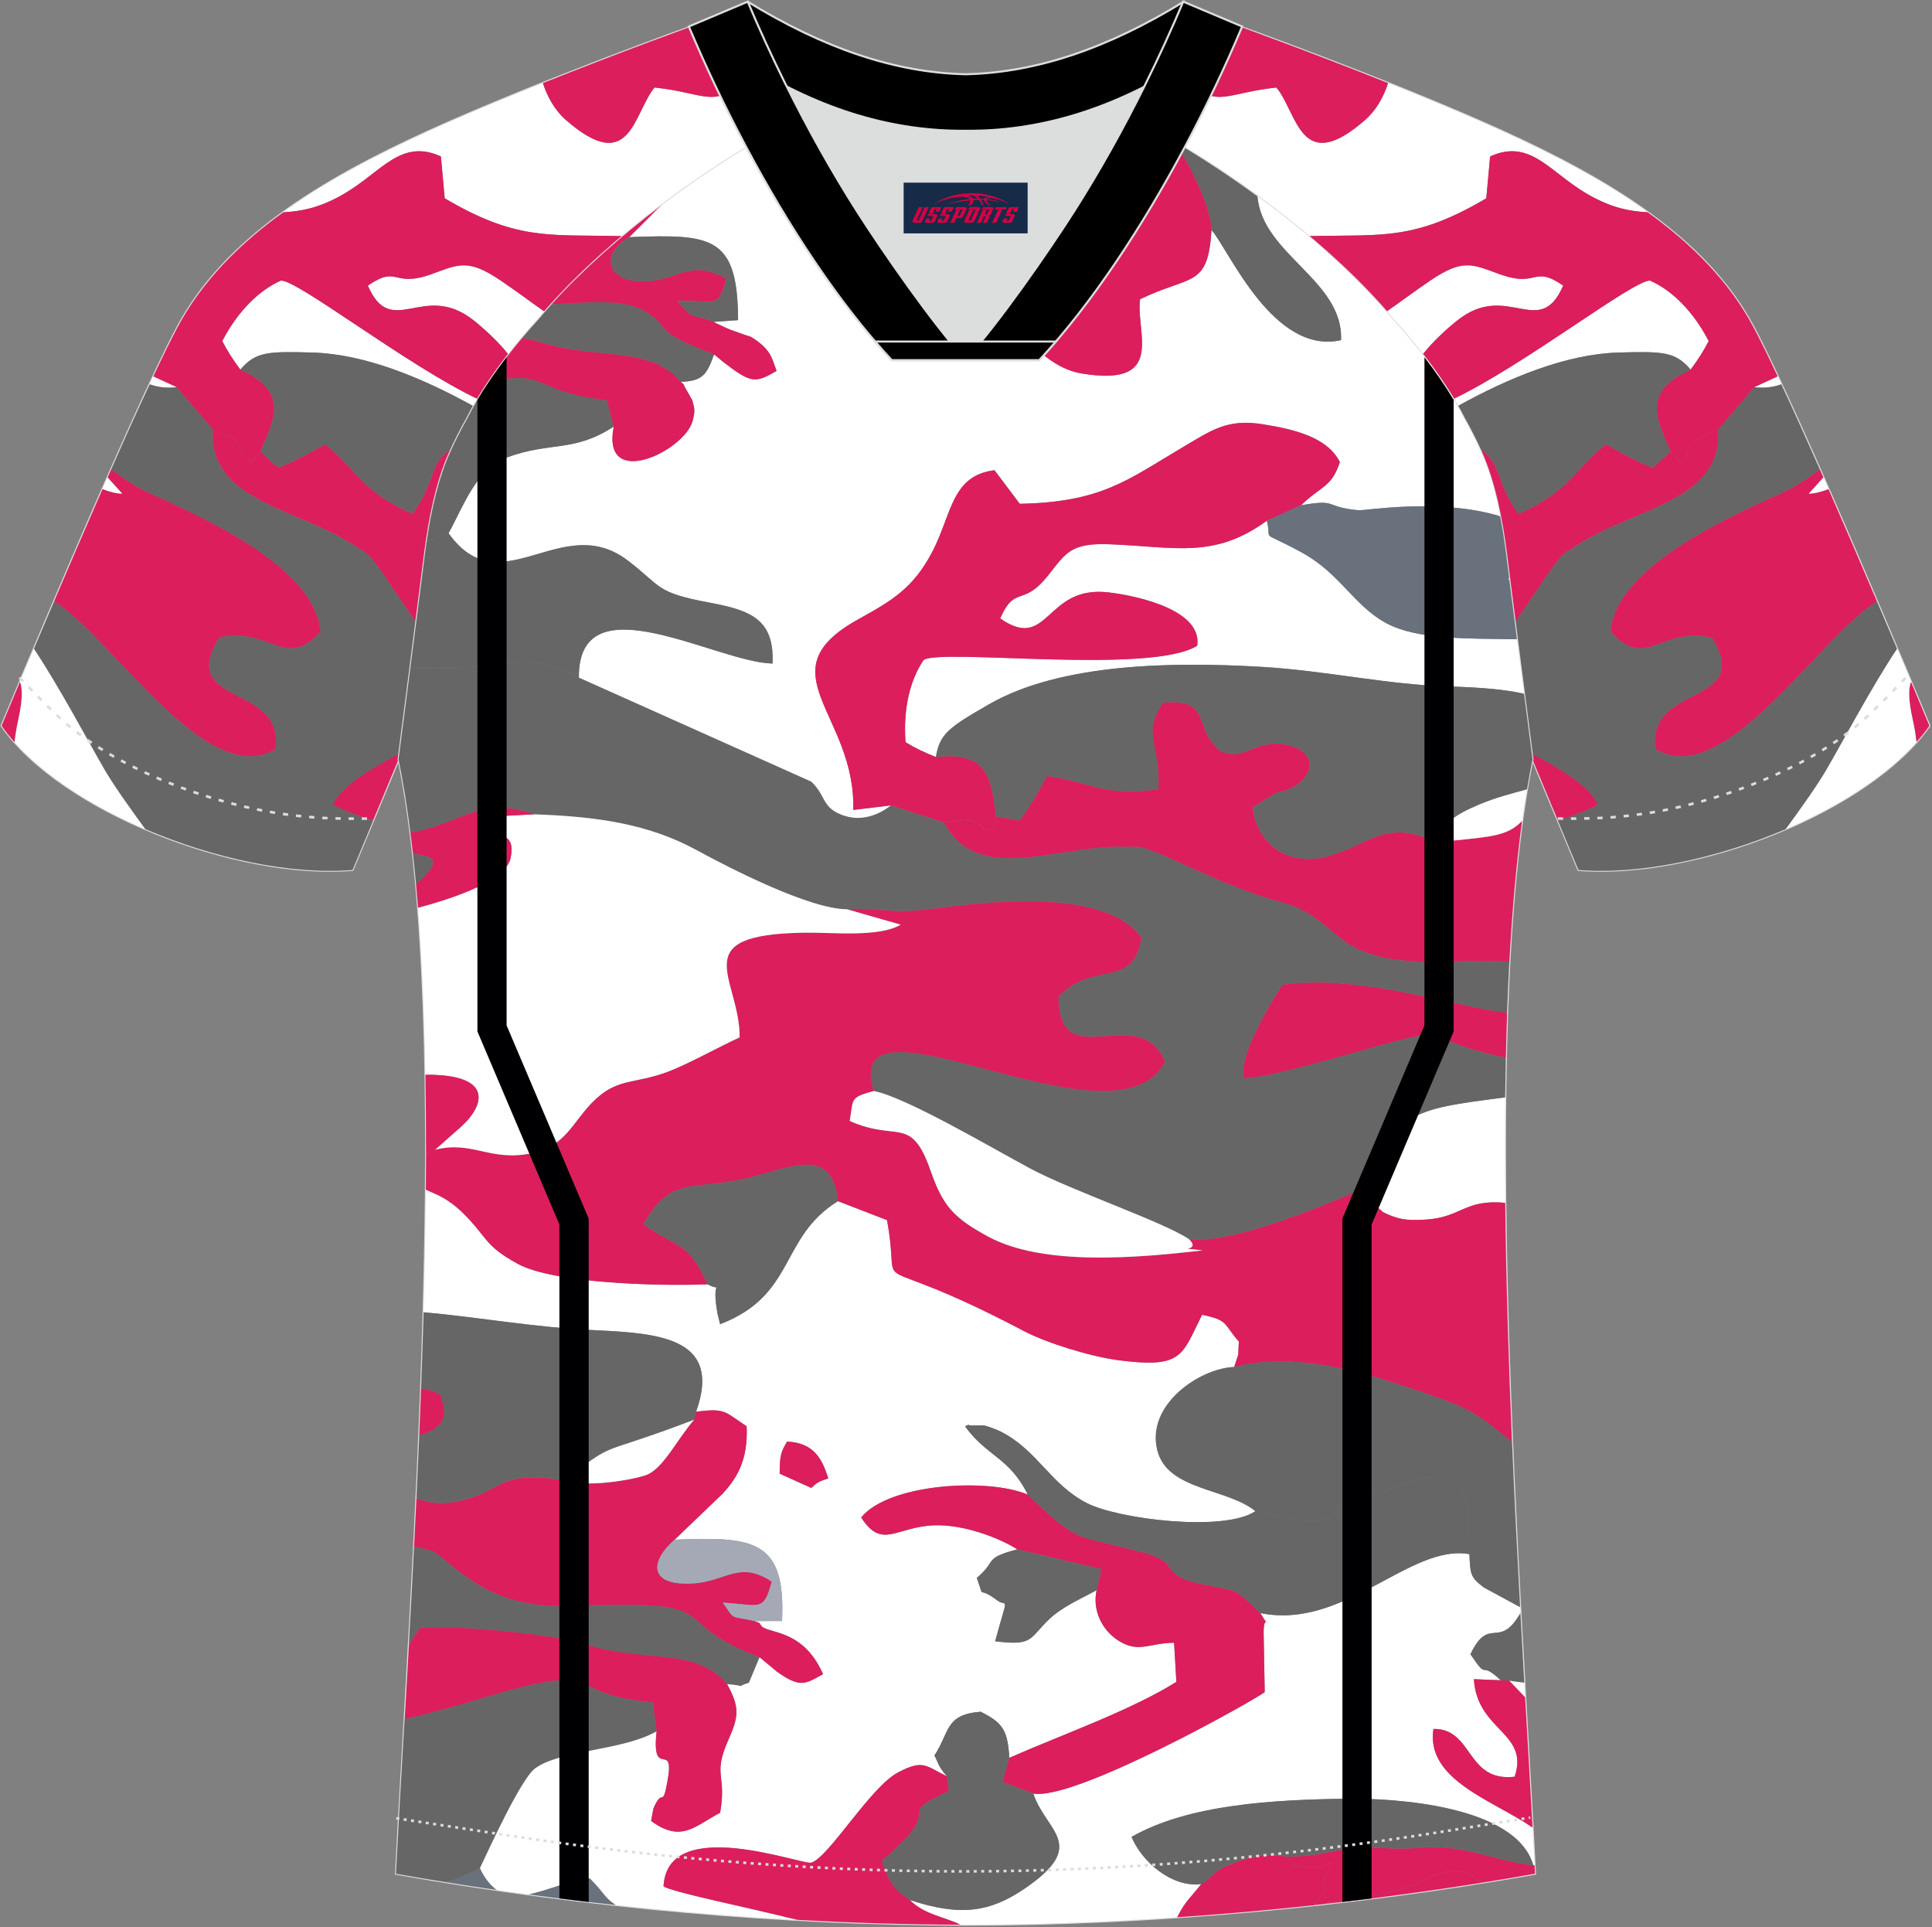 <?xml version="1.0" encoding="utf-8"?>
<!-- Generator: Adobe Illustrator 22.0.0, SVG Export Plug-In . SVG Version: 6.00 Build 0)  -->
<svg xmlns="http://www.w3.org/2000/svg" xmlns:xlink="http://www.w3.org/1999/xlink" version="1.1" id="图层_1" x="0px" y="0px" width="374px" height="373px" viewBox="0 0 374 373" enable-background="new 0 0 374 373" xml:space="preserve">
<rect x="0" y="0" width="374" height="373" fill="#808080" stroke="none"/>
<g>
	<path fill="none" stroke="#DCDDDD" stroke-width="0.4" stroke-miterlimit="22.926" d="M222,24.33   c7.07-5.95,12.46-12.55,16.99-19.55c0,0,30.63,10.99,51.78,20.61c21.15,9.61,39.54,20.88,48.62,37.85s34.11,77.23,34.11,77.23   c-11.56,16.47-45.25,29.73-67.93,27.89l-8.91-21.4c0,0-3.8-29.24-5.12-39.81c-0.85-6.78-2.31-14.06-4.84-19.68   c-1.01-2.25-2.15-4.48-3.4-6.7c-3.26-6.51-8.77-13.67-13.7-19.02C257.72,47.5,238.37,33.07,222,24.33z"/>
	<g>
		<path fill="#FFFFFF" d="M344.84,74.36c-1.64,0.63-3.45,0.79-5.25,0.57l4.54-2.09C344.36,73.34,344.6,73.85,344.84,74.36    L344.84,74.36z M318.96,41.08c-3.98-0.2-7.58-1.08-12.07-3.76c-7.01-4.19-10.79-10.53-18.43-7.04l-0.74,8.1    c-13.54,8-19.95,7.04-32.27,7.28c-0.74,0.01-1.45,0.02-2.13,0.03c-8.07-6.8-17.02-13.08-25.52-18.1c0.32-3.19,0.34-6.35,0.33-8.98    c0.88-0.91,1.72-1.83,2.54-2.76c4.68,5.18,6.97,2.06,16.43,1.09c4.14,5.06,4.62,17.22,17.15,6.29c2.14-1.87,3.58-4.44,4.46-7.15    c7.44,2.97,15.24,6.21,22.06,9.31C301.08,30.07,310.72,35.15,318.96,41.08L318.96,41.08z M268.38,60.32    c2.58-1.79,5.29-3.85,8.52-6.03c6.41-4.34,8.18-3.1,13.45-1.21c7.52,2.69,6.31-1.88,12.26,2.19c-4.58,10.61-10.76-0.97-20.46,6.72    c-2.05,1.62-4.66,4.01-6.75,6.61c-1.91-2.45-3.89-4.78-5.78-6.84C269.2,61.28,268.79,60.8,268.38,60.32L268.38,60.32z     M281.34,77.22c0.28,0.47,0.55,0.94,0.81,1.4c10.17-5.63,21.14-10.08,31.1-10.38c8.69-0.25,11.05-0.2,14.02,3.29    c1.39-1.88,2.44-3.48,3.5-5.53c-2.98-5.72-7.05-9.79-11.35-11.7C316.22,54.14,295.04,70.71,281.34,77.22z"/>
		<path fill="#666666" d="M352.29,90.85c-2.17,1.57-4.29,3.15-7.63,4.68c-10.68,4.87-31.84,14.34-32.89,26.69    c6.86,7.71,9.91-1.14,19.64,1.2c8.25,13.44-12.78,8.71-10.92,21.57c13.3,8.1,31.83-21.97,42.85-28.6c1.4,3.27,2.71,6.37,3.9,9.19    c-4.72,7.03-10.62,18.12-13.63,23.31c-1.82,3.14-4.81,7.33-7.91,11.57c-13.21,5.67-28.2,8.89-40.14,7.92l-3.98-9.55    c3.63-1.2,6.62-2.33,7.71-3.13c-1.53-3.56-7.99-7.31-12.79-9.81c-0.46-3.57-1.97-15.19-3.28-25.38c4.45-6.29,7.9-12.07,9.77-13.52    l2.25-1.43c11.01-7.21,28.27-8.51,27.35-22.41l6.99-8.2c1.8,0.21,3.62,0.05,5.25-0.57C347.11,79.24,349.65,84.91,352.29,90.85z"/>
		<path fill="#DC1E5D" d="M352.98,92.42l-2.84,3.13c1.17-0.02,2.46-0.35,3.82-0.89c3.22,7.35,6.48,14.92,9.38,21.73    c-11.02,6.64-29.55,36.71-42.85,28.6c-1.86-12.85,19.16-8.13,10.92-21.57c-9.73-2.34-12.78,6.51-19.64-1.2    c1.05-12.35,22.21-21.82,32.89-26.69c3.34-1.52,5.46-3.1,7.63-4.68L352.98,92.42L352.98,92.42z M370.97,143.64    c-0.11-1.32-0.36-2.77-0.73-4.44c-0.8-3.64-0.83-5.77-0.32-7.27c2.21,5.26,3.57,8.54,3.57,8.54    C372.75,141.54,371.9,142.6,370.97,143.64z"/>
		<path fill="#FFFFFF" d="M353.96,94.65c-1.36,0.54-2.66,0.87-3.82,0.89l2.84-3.13L353.96,94.65z"/>
		<path fill="#DC1E5D" d="M339.59,74.93l-6.99,8.2l-4.37,2.05c-3.21,3.94,0.06,2.35-3.02,4.27l-1.8-2.02    c-3.19-7.02-5.17-11.74,3.87-15.89c1.39-1.88,2.44-3.48,3.5-5.53c-2.98-5.72-7.05-9.79-11.35-11.7    c-3.2-0.17-24.39,16.4-38.09,22.91c-1.73-2.9-3.79-5.84-5.95-8.62c2.09-2.6,4.7-4.99,6.75-6.61c9.7-7.69,15.88,3.89,20.46-6.72    c-5.95-4.08-4.73,0.5-12.26-2.19c-5.27-1.89-7.04-3.13-13.45,1.21c-3.22,2.18-5.94,4.25-8.52,6.03    c-4.3-4.96-9.47-9.92-15.05-14.63c0.68-0.01,1.38-0.02,2.13-0.03c12.32-0.23,18.73,0.73,32.27-7.28l0.74-8.1    c7.64-3.5,11.42,2.84,18.43,7.04c4.48,2.68,8.09,3.56,12.07,3.76c8.67,6.25,15.78,13.45,20.43,22.16c1.3,2.42,2.91,5.72,4.73,9.6    L339.59,74.93z"/>
		<path fill="#666666" d="M327.28,71.54c-9.04,4.15-7.06,8.88-3.87,15.89l-3.45,3.11c-3.67-1.49-5.65-2.61-9.09-4.56    c-6.65,5.54-7.02,9.06-16.91,13.49c-4.61-6.3-3.02-9.62-7.56-12.64c-0.94-2.03-1.98-4.05-3.1-6.06c-0.36-0.71-0.74-1.44-1.15-2.16    c10.17-5.63,21.14-10.08,31.1-10.38C321.95,67.99,324.3,68.05,327.28,71.54z"/>
		<path fill="#DC1E5D" d="M323.4,87.43l1.8,2.02c3.08-1.92-0.19-0.33,3.02-4.27l4.37-2.05c0.93,13.9-16.33,15.2-27.35,22.41    l-2.25,1.43c-1.87,1.45-5.32,7.23-9.77,13.52c-0.68-5.26-1.3-10.14-1.7-13.33c-0.85-6.78-2.31-14.06-4.84-19.68l-0.29-0.64    c4.53,3.01,2.95,6.34,7.56,12.64c9.89-4.43,10.26-7.95,16.91-13.49c3.44,1.94,5.42,3.06,9.09,4.56L323.4,87.43z"/>
		<path fill="#666666" d="M228.13,18.61c0.01,2.64,0,5.79-0.33,8.98c-1.96-1.16-3.9-2.25-5.8-3.26    C224.2,22.48,226.23,20.57,228.13,18.61z"/>
		<path fill="#DC1E5D" d="M268.71,16.08c-0.88,2.71-2.32,5.28-4.46,7.15c-12.53,10.93-13.01-1.23-17.15-6.29    c-9.46,0.97-11.76,4.08-16.43-1.09c3.12-3.54,5.85-7.25,8.33-11.07C239,4.78,253.06,9.83,268.71,16.08z"/>
		<path fill="#DC1E5D" d="M296.51,145.87c4.8,2.5,11.26,6.25,12.79,9.81c-1.09,0.81-4.08,1.94-7.71,3.13l-4.94-11.85L296.51,145.87z    "/>
		<path fill="#FFFFFF" d="M345.71,160.45c3.09-4.24,6.08-8.43,7.91-11.57c3.01-5.18,8.91-16.28,13.63-23.31    c0.98,2.33,1.89,4.47,2.68,6.35c-0.52,1.5-0.48,3.63,0.32,7.27c0.37,1.67,0.61,3.12,0.73,4.44    C365.13,150.18,355.96,156.05,345.71,160.45z"/>
	</g>
	<path fill="none" stroke="#DCDDDD" stroke-width="0.4" stroke-miterlimit="22.926" d="M151.8,24.33   c-7.08-5.95-12.46-12.55-16.99-19.55c0,0-30.63,10.99-51.78,20.61C61.88,35,43.5,46.27,34.42,63.24S0.31,140.47,0.31,140.47   c11.56,16.47,45.25,29.73,67.93,27.89l8.92-21.4c0,0,3.8-29.24,5.12-39.81c0.85-6.78,2.31-14.06,4.84-19.68   c1.01-2.25,2.15-4.48,3.4-6.7c3.26-6.51,8.77-13.67,13.69-19.02C116.09,47.5,135.44,33.07,151.8,24.33z"/>
	<g>
		<path fill="#FFFFFF" d="M28.97,74.36c1.64,0.63,3.45,0.79,5.25,0.57l-4.54-2.09C29.44,73.34,29.21,73.85,28.97,74.36L28.97,74.36z     M54.85,41.08c3.98-0.2,7.58-1.08,12.07-3.76c7.01-4.19,10.79-10.53,18.43-7.04l0.74,8.1c13.54,8,19.95,7.04,32.27,7.28    c0.74,0.01,1.45,0.02,2.13,0.03c8.07-6.8,17.02-13.08,25.52-18.1c-0.32-3.19-0.34-6.35-0.33-8.98c-0.88-0.91-1.72-1.83-2.54-2.76    c-4.68,5.18-6.97,2.06-16.43,1.09c-4.14,5.06-4.61,17.22-17.15,6.29c-2.14-1.87-3.58-4.44-4.46-7.15    c-7.44,2.97-15.25,6.21-22.06,9.31C72.73,30.07,63.08,35.15,54.85,41.08L54.85,41.08z M105.43,60.32    c-2.58-1.79-5.29-3.85-8.51-6.03c-6.41-4.34-8.18-3.1-13.45-1.21c-7.52,2.69-6.31-1.88-12.26,2.19    c4.58,10.61,10.76-0.97,20.46,6.72c2.05,1.62,4.66,4.01,6.75,6.61c1.9-2.45,3.89-4.78,5.78-6.84    C104.6,61.28,105.01,60.8,105.43,60.32L105.43,60.32z M92.47,77.22c-0.28,0.47-0.55,0.94-0.81,1.4    c-10.17-5.63-21.14-10.08-31.11-10.38c-8.69-0.25-11.04-0.2-14.02,3.29c-1.4-1.88-2.44-3.48-3.5-5.53    c2.98-5.72,7.05-9.79,11.35-11.7C57.58,54.14,78.77,70.71,92.47,77.22z"/>
		<path fill="#666666" d="M21.52,90.85c2.17,1.57,4.29,3.15,7.63,4.68c10.68,4.87,31.84,14.34,32.89,26.69    c-6.86,7.71-9.92-1.14-19.64,1.2c-8.24,13.44,12.78,8.71,10.92,21.57c-13.3,8.1-31.83-21.97-42.85-28.6    c-1.4,3.27-2.71,6.37-3.9,9.19c4.72,7.03,10.62,18.12,13.63,23.31c1.82,3.14,4.82,7.33,7.91,11.57    c13.21,5.67,28.2,8.89,40.14,7.92l3.98-9.55c-3.63-1.2-6.62-2.33-7.71-3.13c1.53-3.56,7.99-7.31,12.79-9.81    c0.46-3.57,1.97-15.19,3.28-25.38c-4.45-6.29-7.9-12.07-9.77-13.52l-2.25-1.43c-11.01-7.21-28.27-8.51-27.35-22.41l-6.99-8.2    c-1.8,0.21-3.62,0.05-5.25-0.57C26.69,79.24,24.14,84.91,21.52,90.85z"/>
		<path fill="#DC1E5D" d="M20.83,92.42l2.84,3.13c-1.17-0.02-2.46-0.35-3.82-0.89c-3.22,7.35-6.48,14.92-9.38,21.73    c11.02,6.64,29.55,36.71,42.85,28.6c1.86-12.85-19.17-8.13-10.92-21.57c9.73-2.34,12.78,6.51,19.64-1.2    c-1.05-12.35-22.21-21.82-32.89-26.69c-3.34-1.52-5.46-3.1-7.63-4.68L20.83,92.42L20.83,92.42z M2.83,143.64    c0.11-1.32,0.36-2.77,0.73-4.44c0.8-3.64,0.83-5.77,0.32-7.27c-2.21,5.26-3.57,8.54-3.57,8.54C1.06,141.54,1.9,142.6,2.83,143.64z    "/>
		<path fill="#FFFFFF" d="M19.84,94.65c1.36,0.54,2.66,0.87,3.82,0.89l-2.84-3.13L19.84,94.65z"/>
		<path fill="#DC1E5D" d="M34.22,74.93l6.99,8.2l4.37,2.05c3.21,3.94-0.07,2.35,3.01,4.27l1.8-2.02c3.19-7.02,5.17-11.74-3.87-15.89    c-1.4-1.88-2.44-3.48-3.5-5.53c2.98-5.72,7.05-9.79,11.35-11.7c3.21-0.17,24.39,16.4,38.09,22.91c1.73-2.9,3.79-5.84,5.96-8.62    c-2.1-2.6-4.71-4.99-6.75-6.61c-9.71-7.69-15.88,3.89-20.46-6.72c5.95-4.08,4.73,0.5,12.26-2.19c5.27-1.89,7.04-3.13,13.45,1.21    c3.22,2.18,5.94,4.25,8.51,6.03c4.31-4.96,9.47-9.92,15.06-14.63c-0.68-0.01-1.38-0.02-2.13-0.03    c-12.32-0.23-18.73,0.73-32.27-7.28l-0.74-8.1c-7.64-3.5-11.42,2.84-18.43,7.04c-4.48,2.68-8.09,3.56-12.07,3.76    c-8.67,6.25-15.77,13.46-20.43,22.16c-1.29,2.42-2.91,5.72-4.74,9.6L34.22,74.93z"/>
		<path fill="#666666" d="M46.53,71.54c9.04,4.15,7.06,8.88,3.87,15.89l3.45,3.11c3.67-1.49,5.65-2.61,9.09-4.56    c6.65,5.54,7.01,9.06,16.91,13.49c4.61-6.3,3.02-9.62,7.56-12.64c0.93-2.03,1.97-4.05,3.1-6.06c0.36-0.71,0.74-1.44,1.15-2.16    c-10.17-5.63-21.14-10.08-31.11-10.38C51.86,67.99,49.5,68.05,46.53,71.54z"/>
		<path fill="#DC1E5D" d="M50.4,87.43l-1.8,2.02c-3.08-1.92,0.19-0.33-3.01-4.27l-4.37-2.05c-0.92,13.9,16.34,15.2,27.35,22.41    l2.25,1.43c1.87,1.45,5.32,7.23,9.77,13.52c0.68-5.26,1.3-10.14,1.7-13.33c0.85-6.78,2.31-14.06,4.84-19.68l0.29-0.64    c-4.53,3.01-2.95,6.34-7.56,12.64c-9.89-4.43-10.26-7.95-16.91-13.49c-3.44,1.94-5.42,3.06-9.09,4.56L50.4,87.43z"/>
		<path fill="#666666" d="M145.68,18.61c-0.01,2.64,0,5.79,0.33,8.98c1.96-1.16,3.9-2.25,5.8-3.26    C149.61,22.48,147.57,20.57,145.68,18.61z"/>
		<path fill="#DC1E5D" d="M105.09,16.08c0.88,2.71,2.32,5.28,4.46,7.15c12.53,10.93,13.01-1.23,17.15-6.29    c9.46,0.97,11.76,4.08,16.43-1.09c-3.12-3.54-5.85-7.25-8.33-11.07C134.81,4.78,120.74,9.83,105.09,16.08z"/>
		<path fill="#DC1E5D" d="M77.29,145.87c-4.8,2.5-11.26,6.25-12.79,9.81c1.09,0.81,4.08,1.94,7.71,3.13l4.94-11.85L77.29,145.87z"/>
		<path fill="#FFFFFF" d="M28.1,160.45c-3.09-4.24-6.08-8.43-7.91-11.57c-3.01-5.18-8.91-16.28-13.63-23.31    c-0.98,2.33-1.89,4.47-2.68,6.35c0.51,1.5,0.48,3.63-0.32,7.27c-0.37,1.67-0.61,3.12-0.73,4.44    C8.68,150.18,17.85,156.05,28.1,160.45z"/>
	</g>
	<path fill="none" stroke="#DCDDDD" stroke-width="0.4" stroke-miterlimit="22.926" d="M291.55,107.27   c1.27,10.18,4.85,37.71,5.11,39.69c-10.86,52.55-2.19,162.18,0.49,215.68c-36.81,6.53-75.42,9.83-110.24,9.86   c-34.82-0.04-73.43-3.33-110.24-9.86c2.68-53.5,11.35-163.13,0.49-215.68c0.26-1.98,3.83-29.51,5.11-39.69   c0.85-6.78,2.31-14.06,4.84-19.68c1.01-2.25,2.15-4.48,3.4-6.7c3.26-6.52,8.77-13.67,13.69-19.02   c11.2-13.44,29.03-27.03,44.74-35.87c0.96-0.54-1.02-15.4-0.07-15.91c3.94,3.31,25.19,3.25,30.32,6.12l-2.64,0.68   c6.1,2.82,12.98,4.24,19.71,4.25c6.74-0.02-2.73-1.43,3.36-4.26l5.69-2.51c5.14-2.86,16.2-2.27,20.14-5.59   c0.73,0.39-1.96,16.43-1.22,16.84c15.87,8.82,34.04,22.6,45.4,36.23c4.92,5.35,10.44,12.5,13.7,19.02c1.25,2.22,2.39,4.46,3.39,6.7   C289.24,93.22,290.7,100.5,291.55,107.27z"/>
	<path fill="#FFFFFF" d="M185.93,372.51c-3.12-1.53-7.13-2-9.81-4.79c9.71,3.19,15.46,2.46,22.4-2.32   c12.24-8.44,3.98-10.86,1.51-18.27c8.23,1.43,43.49-18.46,44.8-19.64l-0.21-11.52c0.01-4.03,1.41-0.24-0.63-3.77   c16.23,3.31,28.94-13.47,40.46-11.41c0.19,3.77,0.07,4.38,2.77,6.44l7.04,3.81l0.06,1.16c-4.17,7.25-6.02,0.32-9.67,7.96   c3.7,5.52,1.44,0.88,5.88,5.04l-5.21-0.21c0.62,10.07,10.78,10.27,7.89,18.88c-9.46,1.08-7.96-9.37-15.72-9.25   c-1.52,9.9,11.56,13.8,19.18,19.08c0.14,2.53,0.27,4.96,0.39,7.3l-0.24,0.03c-3.32-11.65-26.93-13.04-36.39-12.9   c-13.73,0.21-30.3,1.05-41.38,7.39c1.96,4.78,7.81,9.88,13.49,9.11c-1.97,2.53-3.14,3.37-4.62,6.35l-0.04,0.08   c-14.01,0.95-27.77,1.44-40.99,1.45H185.93z"/>
	<path fill="#FFFFFF" d="M128.19,39.65l-1.01,0.9l-5.35,5.34c15.94-0.59,20.98-0.3,21.05,16.06l-4.73,0.34   c0.34,0.23,0.82,0.42,1.12,0.56c0.29,0.13,0.74,0.37,1.09,0.52c0.33,0.14,0.69,0.31,1.05,0.45c0.39,0.16,1.58,0.54,1.96,0.69   c1.83,0.73,1.6,0.31,3.19,1.47c2.67,1.96,2.87,3.31,3.78,5.81c-4.15,2.38-4.86,2.49-10.42-1.82l-1.68-1.39   c-1.41,3.89-2.16,5.17-6.43,5.32c0.22,0.28,0.57,0.32,0.66,0.82l1.53,2.69c0.49,1.68,0.59,2.14,0.1,4.02   c-1.55,5.89-17.78,13.61-15.27,1.11c-7.72,5.07-12.24,2.86-20.71,5.99c-5.94,2.19-8.35,9.37-11.28,14.66   c10.09,14.23,21.89-4.53,34.74,5.32c6.58,5.04,5.27,6.16,15.68,8.1c8.01,1.49,12.67,3.18,12.3,11.8   c-10.86-0.18-37.67-16.34-37.49,2.74l44.97,20.13c2.8,2.62,2.04,4.74,5.48,6.26c3.56,1.57,7.17,0.56,9.99-1.68l-7.31,0.89   c0.5-18.64-17.42-26.71,0.94-36.88c6.47-3.59,10.68-5.99,14.41-13.19c3.76-7.25,3.65-14.63,11.98-15.68l4.89,6.5   c15.72-0.31,20.67-4.5,31.28-10.78c5.91-3.5,8.87-5.72,15.78-4.61c6.18,0.99,12.46,2.5,14.91,7.31c-1.62,4.96-3.56,4.52-7.51,8.36   c7.25-1.29,4.36,0.34,11.07,0.96c1.34,0.12,15.6-2.43,27.46,1.16c-0.86-4.41-2.05-8.71-3.67-12.33c-1.01-2.25-2.14-4.48-3.39-6.7   c-3.26-6.52-8.77-13.67-13.7-19.02c-6.9-8.28-16.32-16.62-26.21-23.87c0.87,11.22,16.7,16.3,16.17,27.84   c-13.17,2.95-21.73-17.58-25.07-21.33c-0.69,11.29-3.94,8.62-13.83,13.41c-0.87,6.48,5.13,17.07-11.28,14.37   c-7.9-1.3-14.01-10.33-14.25-14.37c8.52-8.96,25.67,1.84,22.42-21.59c-4.64,0.95-9.75,2.78-13.87-1.13   c-2.19-2.08-5.51-6.32-5.68-9.82c-14.19,5.68-9.29,11.15-18.58,9.13c-0.76-4.02-0.55-4.02,1.92-6.25l-5.88-4.38   c1.44-2.58,2.06-4.48,3.91-5.79c-0.97-0.37-1.92-0.77-2.86-1.2l2.64-0.68c-5.14-2.87-26.38-2.81-30.32-6.12   c-0.95,0.5,1.03,15.37,0.07,15.91C142.18,29.81,135.03,34.48,128.19,39.65L128.19,39.65z M293.65,123.71l1.37,10.57   c-3.59-0.84-8.34-1.24-14.36-1.41c-12.48-0.37-23.9-3.08-36.54-3.81c-16.77-0.97-38.74-0.8-52.74,7.29   c-7.53,4.35-9.5,5.64-10.2,10.17c-2.17-0.87-3.91-1.68-5.88-2.87c-0.48-6.43,0.85-12.03,3.51-15.92   c3.29-2.28,44.05,2.88,52.95-2.76c1-6.67-10.79-9.57-17.2-10.32c-12.3-1.44-11.46,11.66-20.94,5.04c2.92-6.59,4.29-2.06,9.27-8.31   c3.49-4.38,4.34-6.36,12.08-6.04c12.66,0.52,20.09,2.85,30.27-4.56c1.12,4.32-1.82,1.5,6.66,6.08   c7.51,4.06,10.15,10.35,16.48,13.75C274.4,123.85,284.25,123.56,293.65,123.71L293.65,123.71z M291.38,212.39   c-18.97,2.43-20.36,2.73-28.3,18.04l4.65,4.17c2.95,1.44,4.48,1.62,7.84,1.47c7.42-0.33,7.76-4.03,15.83-3.27   C291.32,225.88,291.31,219.06,291.38,212.39z"/>
	<path fill="#666666" d="M80.54,171.17c5.78-5,2.29-5.04,2.12-5.44c-0.94-0.23-1.85-0.38-2.72-0.46   C80.16,167.19,80.36,169.16,80.54,171.17L80.54,171.17z M79.45,161.12c-0.64-5.06-1.41-9.81-2.3-14.15   c0.13-1.03,1.16-8.93,2.29-17.71c20.9,0.91,20.24-4.36,32.6,1.91l44.97,20.13c2.8,2.62,2.04,4.74,5.48,6.26   c3.56,1.57,7.17,0.56,9.99-1.68l10.26,3.3c6.52,12.31,21.88,4.34,35.04,4.68l2.66,0.04c3.63,0.39,15.91,7.59,27.6,10.71   c12.45,3.33,8.48,12.35,32.54,11.49c4.98-0.18,8.73-0.17,11.6,0c-0.17,3.25-0.32,6.57-0.44,9.95c-10.9-1.36-28.62-7.6-43.53-5.43   c-2.63,4.26-8.23,13.27-7.52,18.03c3.73,0.3,21.08-4.86,26.51-6.36c14.09-3.9,7.45-1.2,24.3,2.43c-0.05,2.53-0.1,5.08-0.13,7.66   c-18.97,2.43-20.36,2.73-28.3,18.04c-6.87,2.86-24.44,10.4-32.9,9.43c-4.77-3.29-22.68-9.37-30.75-13.69   c-7.09-3.79-24.18-13.88-30.28-15c-6.6-21.94,46.95,12.89,56.41-5.73c-5.17-11.91-20.58,3.16-20.63-12.61   c7.04-7.1,14.29-1.18,16.08-11.35c-7.38-9.95-30.37-6.89-42.01-5.42c-6.21,0.79-9.48-0.43-15.04-0.08   c-7.23-0.02-22.74-7.97-29.07-11.43c-9.31-5.09-19.35-6.53-31.44-6.94c-9.84-3.4-12.78,0.75-21.55,3.05   C81.17,160.85,80.34,161,79.45,161.12L79.45,161.12z M82.59,104.83c1.54-0.51,2.97-1.05,4.24-1.63   c2.93-5.29,5.34-12.47,11.28-14.66c8.47-3.12,12.98-0.91,20.71-5.99l-1.36-5.13c-14.27-1.54-11.28-6.06-22.81-3.53   c-1.58,2.34-3,4.71-4.14,7c-1.25,2.22-2.39,4.46-3.4,6.7C84.87,92.55,83.47,98.78,82.59,104.83L82.59,104.83z M101.11,65.37   c1.03-1.23,2.07-2.4,3.08-3.5c0.84-1,1.71-2.01,2.62-3.01c7.55-0.29,14.25-1.21,18.59,1.69c4.88,3.26,0.51,3.36,12.83,8.03   c-1.41,3.89-2.16,5.17-6.43,5.32c-5.91-7.02-16.21-4.27-26.97-7.62C103.82,65.97,102.56,65.66,101.11,65.37z"/>
	<path fill="#666666" d="M86.46,364.3c2.07-0.75,4.23-1.64,6.44-2.7c1.81-3.83,7.96-17.3,10.66-19.31   c4.81-3.59,16.96-3.43,23.54-7.19l-0.77-5.62c-17.1-1.58-9.35-7.27-27.9-2.31c-4.39,1.18-13.77,4.22-20.11,5.51   c-0.64,11.14-1.23,21.29-1.67,29.97C79.91,363.23,83.18,363.78,86.46,364.3L86.46,364.3z M79.14,318.34   c0.35-6.16,0.69-12.54,1.02-19.06c3.79,0.93,3.45,0.53,6.49,3.09c7.7,6.48,13.94,8.86,24.99,8.42c30.35-1.2,16.47,2.8,35.41,9.96   l-2.06,4.94c-3.2,1.01,0.29,0.65-4.24,0.27c-6.3-7.26-15.5-4.02-27.07-7.63c-6.6-2.06-25.08-3.77-32.26-3.31   C80.81,315.74,80.01,316.92,79.14,318.34z"/>
	<path fill="#FFFFFF" d="M152.37,279.01c5.26,0.25,6.79,3.43,7.97,7.12c-2.05,0.67-2.2,0.86-3.29,1.85l-6.12-2.76   C150.93,281.79,151.16,281.02,152.37,279.01L152.37,279.01z M154.36,371.58c-10.14-2.56-24.18-5.32-25.91-6.5   c0.75-14.02,26.87-4.05,28.6-4.57c3.4-1.02,11.46-14.68,16.83-17.49c4.98-2.6,5.38-1.13,9.46,0.78c-1.8-1.93-1.84-3.01-2.45-4.04   c3.03-4.65,2-7.9,8.94-8.48c4.3,2.14,5.23,3.55,5.56,8.94c10.2-4.49,23.45-9.15,32.34-14.7l-0.44-7.58   c-4.91,0.06-6.89,2.09-10.84-0.45c-3.15-2.03-5.01-5.87-4.16-9.72c-3.58,1.93-6.72,3.29-9.11,5.55c-4.02,3.78-3.02,5.28-10.53,4.33   c2.61-9.58,2.33-6.46,0.42-7.9c-4.22-3.17-2.27,0.37-3.97-4.36c4.06-3.43,1.16-3.75,7.83-5.53c-3.74-2.35-10.39-4.79-15.89-4.65   c-7.53,0.2-10.25,4.84-14.32-1.52c5.43-6.62,24.65-7.65,32.25-4.42c-3.55-7.22-8.02-7.44-12.16-13.23c0.29-0.08,0.77-0.44,0.9-0.14   l2.66-0.03c0.75,0.13,2.53,0.79,3.4,1.23c7.11,3.64,9.52,10.13,16.58,13.79c6.17,3.19,26.76,5.66,32.68,1.58   c-5.54-4.49-16.98-3.98-18.97-11.73c-2.28-8.87,8.26-15.94,14.87-16.16c1.16-3.66,0.65-1.4,0.91-4.93   c-3.02-3.44-1.98-4.14-7.13-5.18l-1.33,2.72c-2.73,5.7-3.93,7.48-14.74,6.08c-5.8-0.75-14.24-3.47-18.4-5.65   c-32.22-16.95-23.45-5.06-26.52-21.48l-9.5-3.67c-11.39,7.05-8.05,18.11-22.81,23.82l-0.49-1.96c-1.37-7.51,1.35-4.01-1.92-5.76   c-9.72,0.39-29.88-0.2-36.74-3.95c-6.56-3.58-5.75-4.98-10.5-9.71c-3.05-3.04-5.36-3.78-7.31-4.65   c-0.07,7.83-0.22,15.77-0.44,23.73c11.39,1.03,20.96,2.91,33.51,3.49c12.56,0.58,24.25,1.68,19.24,15.73   c5.74-0.7,5.4-0.05,9.78,2.83c0.26,6.4-1.72,9.85-4.66,13.05l-9.29,8.9c15.18-0.61,21.58-0.1,20.8,15.74l-5.25,0.01   c0.33,0.28,0.88,0.14,1.1,0.69c0.79,1.93,8.02,0.3,12.09,9.58c-3.27,1.73-4.26,2.9-9.01-0.56l-3.27-2.72l-2.06,4.94   c-3.2,1.01,0.29,0.65-4.24,0.27c2.51,4.63,2.23,6.29,0.21,10.86c-3.07,6.94-0.24,6.59-1.56,14.03c-4.9,2.56-7.46,5.91-13.36,1.59   l0.45-2.43c1.85-4.2,1.7,0.07,2.65-4.9c1.69-8.83-3.1-0.16-2.04-10c-6.58,3.76-18.73,3.6-23.54,7.19   c-2.7,2.02-8.86,15.48-10.66,19.31c0.96,2.03,2.05,3.36,3.26,4.18c2.06,0.3,4.12,0.59,6.19,0.86c3.6-0.7,7.65-2.64,11.84-3.07   c3.08,3.11,2.73,3.67,5,5.12C131,369.98,142.79,370.95,154.36,371.58z"/>
	<path fill="#DC1E5D" d="M163.96,175.98l10.39,2.98c-4.16,2.49-13.09,1.47-18.59,1.55c-23.41,0.34-12.55,8.69-12.57,20.26   c-3.88,1.75-10.2,5.31-14.24,6.77c-6.51,2.35-9.64,1.03-14.37,5.89c-3.82,3.92-5.19,8.49-11.8,9.8c-8.01,1.59-11.31-2.55-18.57-0.7   l-1.73,0.81c0,2.29-0.02,4.59-0.04,6.91c1.95,0.87,4.26,1.61,7.31,4.65c4.75,4.73,3.93,6.12,10.5,9.71   c6.86,3.75,27.02,4.34,36.74,3.95c-3.97-8.56-5.61-6.77-12.41-11.6c5-9,8.89-6.7,18.73-8.64c8.61-1.7,17.64-7.35,18.89,4.15   l9.5,3.67c3.06,16.42-5.7,4.53,26.52,21.48c4.15,2.19,12.6,4.9,18.4,5.65c10.81,1.4,12.01-0.38,14.74-6.08l1.33-2.72   c5.15,1.04,4.1,1.74,7.13,5.18c-0.26,3.53,0.25,1.27-0.91,4.93c12.88-3.26,26.88,1.64,37.73,5.33c7.6,2.58,9.84,4.1,14.63,8.06   c0.48,0.4,0.95,0.77,1.42,1.12c-0.65-15.3-1.14-30.98-1.31-46.29c-8.07-0.76-8.41,2.94-15.83,3.27c-3.36,0.15-4.88-0.03-7.84-1.47   l-4.65-4.17c-6.87,2.86-24.44,10.4-32.9,9.43c2.63,2.52-3.52,1.43,2.66,2.15c-12.23,1.4-30.76,3.15-41.54-2.67   c-6.65-3.6-8.75-5.92-11.11-12.66c-3.85-10.99-6.36-5.56-15.69-9.72c0.73-4.35-0.05-4.5,4.65-5.79   c-6.6-21.94,46.95,12.89,56.41-5.73c-5.17-11.91-20.58,3.16-20.63-12.61c7.04-7.1,14.29-1.18,16.08-11.35   c-7.38-9.95-30.37-6.89-42.01-5.42C172.79,176.85,169.53,175.63,163.96,175.98z"/>
	<path fill="#FFFFFF" d="M82.36,208c13.16-0.09,11.6,5.83,6.82,10.12l-4.98,4.41c7.25-1.84,10.56,2.29,18.57,0.7   c6.61-1.31,7.98-5.88,11.8-9.8c4.73-4.86,7.86-3.54,14.37-5.89c4.04-1.46,10.35-5.02,14.24-6.77   c0.02-11.57-10.84-19.92,12.57-20.26c5.5-0.08,14.43,0.94,18.59-1.55l-10.39-2.98c-7.23-0.02-22.74-7.97-29.07-11.43   c-9.31-5.09-19.36-6.53-31.44-6.94l-9.63,0.49c1.36,5.14,6.2,1.86,5.05,7.93c-0.8,4.2-10.04,7.54-17.92,9.65   C81.72,185.71,82.17,196.61,82.36,208z"/>
	<path fill="#666666" d="M243.02,292.46c16.32,3.75,10.46,1.64,24.73-3.81c16.43-6.27,16.44-2.04,16.7,12.14   c0.19,3.77,0.07,4.38,2.77,6.44l7.04,3.81c-0.55-10.26-1.1-21.01-1.56-31.96c-0.46-0.35-0.93-0.72-1.42-1.12   c-4.79-3.96-7.03-5.48-14.63-8.06c-10.86-3.69-24.86-8.58-37.73-5.33c-6.61,0.22-17.15,7.29-14.87,16.16   C226.04,288.49,237.48,287.97,243.02,292.46L243.02,292.46z M294.32,312.21c-4.17,7.25-6.02,0.32-9.67,7.96   c3.7,5.52,1.44,0.88,5.88,5.04l1.66,0.09c0.92,0.15,1.88,0.27,2.88,0.38C294.83,321.3,294.57,316.8,294.32,312.21z"/>
	<path fill="#68717C" d="M119.18,368.7c-2.26-1.45-1.92-2.01-5-5.12c-4.18,0.43-8.23,2.38-11.84,3.07   C107.96,367.4,113.57,368.09,119.18,368.7L119.18,368.7z M96.16,365.78c-1.2-0.82-2.3-2.15-3.26-4.18   c-2.22,1.06-4.37,1.95-6.44,2.7C89.69,364.82,92.92,365.32,96.16,365.78z"/>
	<path fill="#DC1E5D" d="M80.16,299.28c3.79,0.93,3.45,0.53,6.49,3.09c7.7,6.48,13.94,8.86,24.99,8.42   c30.35-1.2,16.47,2.8,35.41,9.96l3.27,2.72c4.74,3.46,5.74,2.3,9.01,0.56c-4.07-9.28-11.31-7.66-12.09-9.58   c-0.22-0.55-0.77-0.41-1.1-0.69c-5.07-1.12-3.73-0.05-6.22-3.59c7.06,0.38,7.9,1.99,9.47-4.07c-6.32-4.14-8.7-0.05-15.21,0.36   c-8.55,0.54-8.51-4.16-3.59-8.46l9.29-8.9c2.94-3.2,4.93-6.66,4.66-13.05c-4.38-2.88-4.04-3.53-9.78-2.83l-0.4,1.57   c-3.36,3.86-6.03,9.56-9.33,10.72c-2.6,0.91-11.56,2.49-15.88,0.99c-13.12-2.08-11.48,2.23-20.7,4.08   c-3.11,0.62-5.75,0.34-7.83-0.65C80.47,293.06,80.32,296.19,80.16,299.28L80.16,299.28z M81.16,277.84   c0.13-3.04,0.25-6.1,0.36-9.16c1.1,0.19,2.3,0.55,3.67,1.17C87.43,275.08,84.72,276.71,81.16,277.84z"/>
	<path fill="#DC1E5D" d="M172.49,155.88l10.26,3.3l4.79-0.56c4.8,1.66,1.18,2.04,4.81,2.05l0.47-2.67   c-0.97-7.65-1.77-12.7-11.65-11.48c-2.17-0.87-3.91-1.68-5.88-2.87c-0.48-6.43,0.85-12.03,3.51-15.92   c3.29-2.28,44.05,2.88,52.95-2.76c1-6.67-10.79-9.57-17.2-10.32c-12.3-1.44-11.46,11.66-20.94,5.04c2.92-6.59,4.29-2.06,9.27-8.31   c3.49-4.38,4.34-6.36,12.08-6.04c12.66,0.52,20.09,2.85,30.27-4.56l6.62-2.99c3.96-3.84,5.89-3.4,7.51-8.36   c-2.45-4.81-8.73-6.32-14.91-7.31c-6.91-1.11-9.87,1.11-15.78,4.61c-10.6,6.28-15.55,10.46-31.28,10.78l-4.89-6.5   c-8.33,1.04-8.22,8.42-11.98,15.68c-3.73,7.2-7.94,9.6-14.41,13.19c-18.36,10.17-0.44,18.24-0.94,36.88L172.49,155.88z"/>
	<path fill="#666666" d="M181.18,146.52c9.87-1.22,10.68,3.84,11.65,11.48l4.57,0.84c2.34-3.2,3.43-5.19,5.34-8.65   c8.57,1.22,10.73,4.02,21.48,2.59c0.69-8.77-3.33-10.19,0.93-16.77c9.58-0.87,5.72,4.77,10.93,9.22c4.4,2.5,6.84-2.23,12.75-1.12   c6.25,1.17,5.75,5.91,1.59,8.19c-1.73,0.95-2.28,0.7-3.69,1.3l-4.23,2.67c0.81,6.85,6.53,11.67,14.69,9.44   c7.79-2.13,11.15-7.44,20.77-2.66c1.92-3.96,3.25-5.14,8.49-7.36c2.92-1.23,6.19-2.1,9.14-2.9c0.34-2.01,0.7-3.96,1.08-5.82   c-0.11-0.83-0.79-6.09-1.64-12.69c-3.59-0.84-8.34-1.24-14.36-1.41c-12.48-0.37-23.9-3.08-36.54-3.81   c-16.77-0.97-38.74-0.8-52.74,7.29C183.84,140.7,181.87,141.99,181.18,146.52z"/>
	<path fill="#DC1E5D" d="M192.82,158.01l-0.47,2.67c-3.63-0.01-0.01-0.38-4.81-2.05l-4.79,0.56c6.52,12.31,21.88,4.34,35.04,4.68   l2.66,0.04c3.63,0.39,15.91,7.59,27.6,10.71c12.45,3.33,8.48,12.35,32.54,11.49c4.98-0.18,8.73-0.17,11.6,0   c0.53-9.8,1.33-18.96,2.45-27.21c-3.12,3.21-6.52,3.01-16.7,4.15c-9.62-4.77-12.98,0.54-20.77,2.66   c-8.16,2.23-13.88-2.6-14.69-9.44l4.23-2.67c1.41-0.6,1.96-0.35,3.69-1.3c4.16-2.28,4.65-7.01-1.59-8.19   c-5.91-1.11-8.35,3.63-12.75,1.12c-5.21-4.45-1.35-10.09-10.93-9.22c-4.26,6.58-0.24,8-0.93,16.77   c-10.75,1.43-12.91-1.37-21.48-2.59c-1.91,3.47-3,5.45-5.34,8.65L192.82,158.01z"/>
	<path fill="#666666" d="M81.52,268.68c1.1,0.19,2.3,0.55,3.67,1.17c2.23,5.23-0.47,6.86-4.03,7.99c-0.17,4.05-0.35,8.08-0.54,12.07   c2.08,0.99,4.72,1.27,7.83,0.65c9.21-1.85,7.58-6.16,20.7-4.08c3.97-2.45,2.19-1.73,5.38-3.94c2.1-1.45,3.28-1.99,6.03-2.9   c5.78-1.9,8.65-2.9,13.8-4.88l0.4-1.57c5.01-14.05-6.68-15.14-19.24-15.73c-12.55-0.58-22.12-2.47-33.51-3.49   C81.86,258.89,81.7,263.79,81.52,268.68z"/>
	<path fill="#DC1E5D" d="M296.82,361.03c-8.25-1.02-13.32-4.2-22.14-3.4c-4.89,0.44-8.41-0.31-12.85,0.13   c-4.95,0.49-6.31,1.51-12.73,1.58c2.36,1.86-0.66,1.71,3.74,2.03c2.85,0.21,1.52,0.03,5.07-0.86c-0.13,0.34-0.45,0.47-0.52,0.96   c-0.06,0.45-0.39,0.72-0.46,0.88c-0.06,0.13-0.31,0.6-0.36,0.74c-0.05,0.11-0.22,0.49-0.25,0.6c-0.07,0.22-0.5-1.95,0.34,1.86   l-2.19,3.16l1.94-0.21c5.07-1.39,8.07-1.18,13.39-2.47c6.24-1.52,8.3-4.71,13.78-3.72c1.42,0.66,2.37,1.36,3.1,2.1   c3.5-0.56,6.99-1.15,10.47-1.77l-0.08-1.65L296.82,361.03L296.82,361.03z M295.23,328.47l-3.04-3.18l-1.66-0.09l-5.21-0.21   c0.62,10.07,10.78,10.27,7.89,18.88c-9.46,1.08-7.96-9.37-15.72-9.25c-1.52,9.9,11.56,13.8,19.18,19.08   C296.25,346.05,295.75,337.56,295.23,328.47z"/>
	<path fill="#666666" d="M201.69,15.98l20.81,5.74c0.46,0.22,1.04,0.71,1.69,1.42c0.38-4.63,1.81-14.03,1.26-14.33   c-3.94,3.32-15,2.72-20.14,5.59L201.69,15.98L201.69,15.98z M227.42,27.46c3.42,5.3,7.03,12.87,7.09,17.05   c3.34,3.74,11.9,24.27,25.07,21.33c0.54-11.54-15.3-16.62-16.17-27.84C238.11,34.12,232.67,30.55,227.42,27.46z"/>
	<path fill="#DC1E5D" d="M82.47,223.35l1.73-0.81l4.98-4.41c4.78-4.29,6.34-10.21-6.82-10.12   C82.45,213.03,82.48,218.15,82.47,223.35z"/>
	<path fill="#666666" d="M112.05,131.16c-0.17-19.08,26.64-2.92,37.49-2.74c0.37-8.62-4.29-10.31-12.3-11.8   c-10.41-1.93-9.1-3.06-15.68-8.1c-12.85-9.85-24.65,8.9-34.74-5.32c-1.26,0.58-2.7,1.12-4.24,1.63c-0.12,0.82-0.23,1.63-0.33,2.44   c-0.61,4.9-1.76,13.82-2.81,21.98C100.35,130.17,99.69,124.9,112.05,131.16z"/>
	<path fill="#DC1E5D" d="M198.73,20.91c0.71,0.92,0.44,2.23-0.71,4.48c0.17,3.5,3.49,7.73,5.68,9.82c4.12,3.91,9.23,2.09,13.87,1.13   c3.24,23.43-13.9,12.63-22.42,21.59c0.24,4.04,6.34,13.06,14.25,14.37c16.41,2.7,10.42-7.89,11.28-14.37   c9.89-4.8,13.15-2.12,13.83-13.41c-0.06-4.18-3.67-11.76-7.09-17.05c-1.07-0.63-2.14-1.24-3.19-1.82c-0.18-0.1-0.16-1.07-0.04-2.51   c-0.65-0.7-1.22-1.2-1.69-1.42l-20.81-5.74l-2.09,0.92C194.96,19.05,199.35,20.38,198.73,20.91z"/>
	<path fill="#DC1E5D" d="M106.8,58.86c7.55-0.29,14.25-1.21,18.59,1.69c4.88,3.26,0.51,3.36,12.83,8.03l1.68,1.39   c5.56,4.31,6.27,4.2,10.42,1.82c-0.91-2.5-1.11-3.84-3.78-5.81c-1.59-1.17-1.36-0.75-3.19-1.47c-0.37-0.15-1.56-0.53-1.96-0.69   c-0.36-0.15-0.72-0.31-1.05-0.45c-0.35-0.15-0.8-0.39-1.09-0.52c-0.3-0.13-0.77-0.33-1.12-0.56c-4.55-1.89-3.55,0.06-7-4.04   c7.11-0.3,7.8,1.98,9.49-4.33c-6.83-3.79-8.94,0.05-15.26,0.49c-7.6,0.52-9.65-4.97-3.55-8.52l5.35-5.34l1.01-0.9   C120.3,45.6,112.82,52.21,106.8,58.86z"/>
	<path fill="#DC1E5D" d="M196.92,299.85l16.28,3.83l-0.92,4.08c-0.84,3.85,1.01,7.69,4.16,9.72c3.95,2.54,5.93,0.52,10.84,0.45   l0.44,7.58c-8.89,5.56-22.14,10.21-32.34,14.7l-1.32,4.64l5.96,2.27c8.23,1.43,43.49-18.46,44.8-19.64l-0.21-11.52   c0.01-4.03,1.41-0.24-0.63-3.77c-5.57-5.18-3.54-3.95-11.33-5.61c-8.9-1.9-3.38-4.02-11.55-6.18c-13.45-3.56-12.1-1.53-22.15-11.14   c-7.6-3.24-26.82-2.2-32.25,4.42c4.07,6.36,6.79,1.71,14.32,1.52C186.53,295.06,193.18,297.51,196.92,299.85z"/>
	<path fill="#DC1E5D" d="M232.55,364.64c-1.97,2.53-3.14,3.37-4.62,6.35l-0.04,0.08c8.79-0.6,17.67-1.38,26.57-2.35l2.19-3.16   c-0.84-3.82-0.4-1.65-0.34-1.86c0.03-0.11,0.21-0.49,0.25-0.6c0.06-0.14,0.31-0.61,0.36-0.74c0.07-0.15,0.4-0.43,0.46-0.88   c0.06-0.5,0.39-0.62,0.52-0.96c-3.55,0.89-2.22,1.07-5.07,0.86c-4.4-0.32-1.39-0.18-3.74-2.03c-3.65-0.67-6.98-0.06-10.15,1.19   C234.21,362.38,235.93,362.47,232.55,364.64z"/>
	<path fill="#666666" d="M198.96,289.27c10.06,9.61,8.7,7.59,22.15,11.14c8.18,2.16,2.66,4.28,11.56,6.18   c7.79,1.66,5.76,0.43,11.33,5.61c16.23,3.31,28.94-13.47,40.46-11.41c-0.27-14.18-0.28-18.42-16.7-12.14   c-14.27,5.45-8.41,7.57-24.73,3.81c-5.92,4.08-26.5,1.61-32.68-1.58c-7.07-3.65-9.47-10.15-16.58-13.79   c-0.87-0.44-2.65-1.1-3.4-1.23l-2.66,0.03c-0.13-0.3-0.6,0.06-0.9,0.14C190.93,281.83,195.41,282.05,198.96,289.27z"/>
	<path fill="#DC1E5D" d="M127.11,335.1c-1.06,9.84,3.73,1.16,2.04,10c-0.95,4.98-0.81,0.7-2.65,4.9l-0.45,2.43   c5.9,4.32,8.46,0.97,13.36-1.59c1.32-7.44-1.51-7.1,1.56-14.03c2.02-4.57,2.3-6.23-0.21-10.86c-6.3-7.26-15.5-4.02-27.07-7.63   c-6.6-2.06-25.08-3.77-32.26-3.31c-0.6,0.74-1.4,1.91-2.27,3.33c-0.27,4.93-0.55,9.72-0.81,14.34c6.35-1.29,15.72-4.33,20.11-5.51   c18.55-4.96,10.79,0.73,27.9,2.31L127.11,335.1z"/>
	<path fill="#68717C" d="M245.24,100.8c1.12,4.32-1.82,1.5,6.66,6.08c7.51,4.06,10.15,10.35,16.48,13.75   c6.03,3.23,15.88,2.93,25.27,3.09c-0.52-4.06-1.03-8.05-1.46-11.39c-0.08-0.06-0.16-0.12-0.23-0.18c0.05-0.11,0.1-0.23,0.17-0.37   c-0.22-1.71-0.41-3.24-0.57-4.5c-0.3-2.42-0.68-4.9-1.16-7.35c-11.87-3.59-26.13-1.03-27.46-1.16c-6.71-0.62-3.82-2.25-11.07-0.96   L245.24,100.8z"/>
	<path fill="#DC1E5D" d="M185.93,372.51c-3.12-1.53-7.13-2-9.81-4.79c-3.27-2.29-3.71-2.93-5.4-7.61   c13.62-11.42,1.3-7.98,12.97-13.48l-0.35-2.84c-4.07-1.91-4.48-3.39-9.46-0.78c-5.38,2.81-13.44,16.47-16.83,17.49   c-1.74,0.52-27.85-9.45-28.6,4.57c1.74,1.18,15.77,3.94,25.92,6.5C165.11,372.17,175.68,372.48,185.93,372.51z"/>
	<path fill="#DC1E5D" d="M291.75,196.05c-10.9-1.36-28.62-7.6-43.53-5.43c-2.63,4.26-8.23,13.27-7.52,18.03   c3.73,0.3,21.08-4.86,26.51-6.36c14.09-3.9,7.45-1.2,24.3,2.43C291.57,201.8,291.65,198.9,291.75,196.05z"/>
	<path fill="#DC1E5D" d="M118.81,82.55c-2.5,12.5,13.73,4.78,15.27-1.11c0.49-1.88,0.39-2.35-0.1-4.02l-1.53-2.69   c-0.09-0.5-0.44-0.54-0.66-0.82c-5.91-7.02-16.21-4.27-26.97-7.62c-1-0.31-2.27-0.62-3.72-0.91c-2.24,2.66-4.48,5.57-6.47,8.53   c11.53-2.54,8.54,1.98,22.81,3.53L118.81,82.55z"/>
	<path fill="#666666" d="M183.34,343.8l0.35,2.84c-11.68,5.5,0.65,2.06-12.97,13.48c1.69,4.68,2.13,5.31,5.4,7.61   c9.71,3.19,15.46,2.46,22.4-2.32c12.24-8.44,3.98-10.86,1.51-18.27l-5.96-2.27l1.32-4.64c-0.33-5.39-1.27-6.8-5.56-8.94   c-6.94,0.58-5.91,3.83-8.94,8.48C181.5,340.79,181.54,341.87,183.34,343.8z"/>
	<path fill="#FFFFFF" d="M230.18,239.85c-4.77-3.29-22.68-9.37-30.75-13.69c-7.09-3.79-24.18-13.88-30.28-15   c-4.69,1.29-3.92,1.45-4.65,5.79c9.33,4.15,11.85-1.27,15.69,9.72c2.35,6.74,4.46,9.06,11.11,12.66   c10.79,5.83,29.31,4.07,41.54,2.67C226.66,241.28,232.81,242.37,230.18,239.85z"/>
	<path fill="#666666" d="M232.55,364.64c3.38-2.17,1.66-2.25,6.4-4.12c3.16-1.25,6.5-1.85,10.15-1.19   c6.43-0.07,7.78-1.09,12.73-1.58c4.44-0.44,7.96,0.31,12.85-0.13c8.83-0.8,13.89,2.38,22.14,3.4   c-3.32-11.65-26.93-13.04-36.39-12.9c-13.73,0.21-30.3,1.05-41.38,7.39C221.02,360.3,226.86,365.4,232.55,364.64z"/>
	<path fill="#DC1E5D" d="M286.67,364.41c-0.73-0.74-1.68-1.44-3.1-2.1c-5.48-0.99-7.54,2.21-13.78,3.72   c-5.32,1.29-8.32,1.08-13.39,2.47C266.51,367.38,276.64,366.01,286.67,364.41z"/>
	<path fill="#666666" d="M136.99,248.56c3.27,1.75,0.55-1.75,1.92,5.76l0.49,1.97c14.76-5.71,11.41-16.77,22.81-23.82   c-1.26-11.5-10.28-5.85-18.89-4.15c-9.83,1.94-13.73-0.35-18.73,8.64C131.38,241.79,133.02,240,136.99,248.56z"/>
	<path fill="#A5A9B5" d="M292.12,111.77c-0.06,0.14-0.11,0.26-0.17,0.37c0.08,0.06,0.16,0.12,0.23,0.18L292.12,111.77z"/>
	<path fill="#DC1E5D" d="M80.93,175.67c7.89-2.11,17.12-5.45,17.92-9.65c1.15-6.07-3.68-2.78-5.05-7.93l9.63-0.49   c-9.84-3.4-12.78,0.75-21.55,3.05c-0.72,0.19-1.55,0.34-2.44,0.46c0.18,1.36,0.34,2.74,0.5,4.14c0.87,0.08,1.78,0.23,2.72,0.46   c0.16,0.4,3.66,0.44-2.12,5.44C80.68,172.65,80.81,174.15,80.93,175.67z"/>
	<path fill="#666666" d="M198.02,25.39c1.14-2.26,1.41-3.57,0.71-4.48c-0.19,0.16-0.88,0.25-2.48,0.25   c-5.7-0.01-11.5-1.03-16.85-3.06c-1.85,1.31-2.47,3.21-3.91,5.79l5.88,4.38c-2.48,2.23-2.68,2.23-1.92,6.25   C188.73,36.54,183.82,31.07,198.02,25.39z"/>
	<path fill="#666666" d="M212.28,307.77l0.92-4.08l-16.28-3.83c-6.67,1.78-3.77,2.1-7.83,5.53c1.7,4.73-0.25,1.19,3.97,4.36   c1.91,1.44,2.19-1.68-0.42,7.9c7.51,0.95,6.52-0.55,10.53-4.33C205.57,311.06,208.71,309.69,212.28,307.77z"/>
	<path fill="#666666" d="M138.15,62.3l4.73-0.34c-0.07-16.36-5.12-16.65-21.05-16.06c-6.1,3.55-4.06,9.05,3.55,8.52   c6.32-0.44,8.43-4.28,15.27-0.49c-1.69,6.31-2.38,4.03-9.49,4.33C134.6,62.36,133.59,60.4,138.15,62.3z"/>
	<path fill="#A5A9B5" d="M146.13,313.75l5.25-0.01c0.77-15.84-5.63-16.36-20.8-15.74c-4.92,4.3-4.96,9,3.59,8.46   c6.51-0.41,8.89-4.5,15.21-0.36c-1.57,6.06-2.41,4.45-9.47,4.07C142.4,313.71,141.06,312.63,146.13,313.75z"/>
	<path fill="#FFFFFF" d="M295.07,325.67c-1-0.11-1.97-0.23-2.88-0.38l3.04,3.18L295.07,325.67z"/>
	<path fill="#FFFFFF" d="M109.15,286.49c4.32,1.5,13.28-0.08,15.88-0.99c3.3-1.16,5.97-6.85,9.33-10.72   c-5.15,1.98-8.02,2.98-13.8,4.88c-2.74,0.9-3.93,1.45-6.03,2.9C111.34,284.75,113.12,284.04,109.15,286.49z"/>
	<path fill="#FFFFFF" d="M277.93,163.05c10.19-1.14,13.59-0.94,16.7-4.15c0.29-2.1,0.6-4.13,0.93-6.11c-2.95,0.8-6.22,1.66-9.14,2.9   C281.18,157.91,279.85,159.09,277.93,163.05z"/>
	<path fill="#DC1E5D" d="M157.05,287.97c1.09-0.98,1.24-1.18,3.29-1.85c-1.18-3.69-2.71-6.87-7.97-7.12   c-1.21,2.01-1.43,2.78-1.44,6.21L157.05,287.97z"/>
	<path fill="#000002" d="M98.07,69.15v129.31l15.66,36.85l0.23,0.55v0.56v131.69c-1.89-0.22-3.78-0.45-5.67-0.69V236.98   l-15.65-36.83l-0.22-0.52v-0.59V77.39C94.06,74.62,96.02,71.82,98.07,69.15z"/>
	<path fill="#000002" d="M281.4,77.4v121.64v0.59l-0.22,0.52L265.52,237v130.42c-1.88,0.24-3.77,0.46-5.65,0.68V236.41v-0.59   l0.22-0.52l15.66-36.85V69.15C277.8,71.83,279.75,74.63,281.4,77.4z"/>
	<path fill="none" stroke="#DCDDDD" stroke-width="0.507" stroke-miterlimit="22.926" stroke-dasharray="1.02,1.531" d="   M3.78,131.14c2.92,3.02,6.09,6.41,9.27,9.11c10.32,8.74,27.36,15.21,41.6,17.27c5.61,0.82,10.34,0.99,16.71,0.91"/>
	<path fill="none" stroke="#DCDDDD" stroke-width="0.507" stroke-miterlimit="22.926" stroke-dasharray="0.576,0.865" d="   M76.72,351.91c1.31,0.21,15.14,2.3,16.45,2.51c30.89,4.95,61.95,7.77,93.3,7.77c30.85,0,61.41-2.73,91.81-7.53   c1.81-0.28,16.13-2.59,17.94-2.89"/>
	<path fill="none" stroke="#DCDDDD" stroke-width="0.507" stroke-miterlimit="22.926" stroke-dasharray="1.02,1.531" d="   M368.88,131.22c-2.9,3-6.04,6.35-9.19,9.02c-10.32,8.74-27.36,15.21-41.6,17.27c-5.61,0.82-10.34,0.99-16.71,0.91"/>
	<path stroke="#DCDDDD" stroke-width="0.4" stroke-miterlimit="22.926" d="M145.44,12.89c13.69,8.44,27.53,12.57,41.51,12.42   c13.98,0.15,27.82-3.98,41.51-12.42c1.75-6.97,0.68-12.56,0.68-12.56c-14.63,8.97-28.42,13.73-42.2,14.04   c-13.77-0.31-27.56-5.07-42.2-14.04C144.75,0.32,143.68,5.92,145.44,12.89z"/>
	<path fill="#DCDDDD" d="M218.12,18.43c-10.31,4.7-20.7,6.99-31.17,6.88c-10.47,0.11-20.86-2.17-31.17-6.88   c-1.16-0.53-2.32-1.09-3.48-1.68c4.1,8.24,8.7,16.46,13.6,24.17c4.88,7.67,14.79,21.97,21.04,28.72l-0.04,0.06   c6.25-6.75,16.15-21.05,21.04-28.72c4.91-7.71,9.5-15.93,13.6-24.17l0.02-0.05C220.42,17.35,219.27,17.9,218.12,18.43z"/>
	<path stroke="#DCDDDD" stroke-width="0.4" stroke-miterlimit="22.926" d="M152.12,16.4c-2.68-5.4-5.16-10.81-7.37-16.08   l-11.4,4.81c3.2,7.6,6.93,15.5,11.06,23.25c8.22,15.44,17.99,30.33,28.21,41.32h14.29l0.04-0.06   c-6.25-6.75-16.15-21.05-21.04-28.72c-4.91-7.71-9.5-15.93-13.6-24.17C152.24,16.63,152.18,16.51,152.12,16.4z"/>
	<path stroke="#DCDDDD" stroke-width="0.4" stroke-miterlimit="22.926" d="M221.68,16.4c2.68-5.4,5.15-10.81,7.37-16.08   l11.41,4.81c-3.2,7.6-6.93,15.5-11.06,23.25c-8.22,15.44-18,30.33-28.21,41.32h-14.28l-0.04-0.06   c6.25-6.75,16.16-21.05,21.04-28.72c4.91-7.71,9.5-15.93,13.6-24.17C221.57,16.63,221.62,16.51,221.68,16.4z"/>
	<path stroke="#DCDDDD" stroke-width="0.4" stroke-miterlimit="22.926" d="M186.9,69.7h14.28c1.08-1.16,2.15-2.36,3.22-3.6   h-14.38h-0.09h-6.05h-14.47c1.07,1.24,2.14,2.44,3.21,3.6C172.62,69.7,186.9,69.7,186.9,69.7z"/>
	
</g>
<g id="tag_logo">
	<rect y="35.35" fill="#162B48" width="24" height="9.818" x="174.93"/>
	<g>
		<path fill="#D30044" d="M190.89,38.54l0.005-0.011c0.131-0.311,1.085-0.262,2.351,0.071c0.715,0.24,1.44,0.54,2.193,0.9    c-0.218-0.147-0.447-0.289-0.682-0.42l0.011,0.005l-0.011-0.005c-1.478-0.845-3.218-1.418-5.1-1.62    c-1.282-0.115-1.658-0.082-2.411-0.055c-2.449,0.142-4.68,0.905-6.458,2.095c1.26-0.638,2.722-1.075,4.195-1.336    c1.467-0.18,2.476-0.033,2.771,0.344c-1.691,0.175-3.469,0.633-4.555,1.075c1.156-0.338,2.967-0.665,4.647-0.813    c0.016,0.251-0.115,0.567-0.415,0.96h0.475c0.376-0.382,0.584-0.725,0.595-1.004c0.333-0.022,0.66-0.033,0.971-0.033    C189.72,38.98,189.93,39.33,190.13,39.72h0.262c-0.125-0.344-0.295-0.687-0.518-1.036c0.207,0,0.393,0.005,0.567,0.011    c0.104,0.267,0.496,0.66,1.058,1.025h0.245c-0.442-0.365-0.753-0.753-0.835-1.004c1.047,0.065,1.696,0.224,2.885,0.513    C192.71,38.8,191.97,38.63,190.89,38.54z M188.45,38.45c-0.164-0.295-0.655-0.485-1.402-0.551    c0.464-0.033,0.922-0.055,1.364-0.055c0.311,0.147,0.589,0.344,0.84,0.589C188.99,38.43,188.72,38.44,188.45,38.45z M190.43,38.5c-0.224-0.016-0.458-0.027-0.715-0.044c-0.147-0.202-0.311-0.398-0.502-0.6c0.082,0,0.164,0.005,0.24,0.011    c0.72,0.033,1.429,0.125,2.138,0.273C190.92,38.1,190.54,38.26,190.43,38.5z"/>
		<path fill="#D30044" d="M177.85,40.08L176.68,42.63C176.5,43,176.77,43.14,177.25,43.14l0.873,0.005    c0.115,0,0.251-0.049,0.327-0.175l1.342-2.891H179.01L177.79,42.71H177.62c-0.147,0-0.185-0.033-0.147-0.125l1.156-2.504H177.85L177.85,40.08z M179.71,41.43h1.271c0.36,0,0.584,0.125,0.442,0.425L180.95,42.89C180.85,43.11,180.58,43.14,180.35,43.14H179.43c-0.267,0-0.442-0.136-0.349-0.333l0.235-0.513h0.742L179.88,42.67C179.86,42.72,179.9,42.73,179.96,42.73h0.18    c0.082,0,0.125-0.016,0.147-0.071l0.376-0.813c0.011-0.022,0.011-0.044-0.055-0.044H179.54L179.71,41.43L179.71,41.43z M180.53,41.36h-0.78l0.475-1.025c0.098-0.218,0.338-0.256,0.578-0.256H182.25L181.86,40.92L181.08,41.04l0.262-0.562H181.05c-0.082,0-0.12,0.016-0.147,0.071L180.53,41.36L180.53,41.36z M182.12,41.43L181.95,41.8h1.069c0.06,0,0.06,0.016,0.049,0.044    L182.69,42.66C182.67,42.71,182.63,42.73,182.55,42.73H182.37c-0.055,0-0.104-0.011-0.082-0.06l0.175-0.376H181.72L181.49,42.81C181.39,43,181.57,43.14,181.84,43.14h0.916c0.24,0,0.502-0.033,0.605-0.251l0.475-1.031c0.142-0.3-0.082-0.425-0.442-0.425H182.12L182.12,41.43z M182.93,41.36l0.371-0.818c0.022-0.055,0.06-0.071,0.147-0.071h0.295L183.48,41.03l0.791-0.115l0.387-0.845H183.21c-0.24,0-0.48,0.038-0.578,0.256L182.16,41.36L182.93,41.36L182.93,41.36z M185.33,41.82h0.278c0.087,0,0.153-0.022,0.202-0.115    l0.496-1.075c0.033-0.076-0.011-0.12-0.125-0.12H184.78l0.431-0.431h1.522c0.355,0,0.485,0.153,0.393,0.355l-0.676,1.445    c-0.06,0.125-0.175,0.333-0.644,0.327l-0.649-0.005L184.72,43.14H183.94l1.178-2.558h0.785L185.33,41.82L185.33,41.82z     M187.92,42.63c-0.022,0.049-0.06,0.076-0.142,0.076h-0.191c-0.082,0-0.109-0.027-0.082-0.076l0.944-2.051h-0.785l-0.987,2.138    c-0.125,0.273,0.115,0.415,0.453,0.415h0.72c0.327,0,0.649-0.071,0.769-0.322l1.085-2.384c0.093-0.202-0.06-0.355-0.415-0.355    h-1.533l-0.431,0.431h1.38c0.115,0,0.164,0.033,0.131,0.104L187.92,42.63L187.92,42.63z M190.64,41.5h0.278    c0.087,0,0.158-0.022,0.202-0.115l0.344-0.753c0.033-0.076-0.011-0.12-0.125-0.12h-1.402l0.425-0.431h1.527    c0.355,0,0.485,0.153,0.393,0.355l-0.529,1.124c-0.044,0.093-0.147,0.18-0.393,0.18c0.224,0.011,0.256,0.158,0.175,0.327    l-0.496,1.075h-0.785l0.54-1.167c0.022-0.055-0.005-0.087-0.104-0.087h-0.235L189.87,43.14h-0.785l1.178-2.558h0.785L190.64,41.5L190.64,41.5z M193.21,40.59L192.03,43.14h0.785l1.184-2.558H193.21L193.21,40.59z M194.72,40.52l0.202-0.431h-2.1l-0.295,0.431    H194.72L194.72,40.52z M194.7,41.43h1.271c0.36,0,0.584,0.125,0.442,0.425l-0.475,1.031c-0.104,0.218-0.371,0.251-0.605,0.251    h-0.916c-0.267,0-0.442-0.136-0.349-0.333l0.235-0.513h0.742L194.87,42.67c-0.022,0.049,0.022,0.06,0.082,0.06h0.18    c0.082,0,0.125-0.016,0.147-0.071l0.376-0.813c0.011-0.022,0.011-0.044-0.049-0.044h-1.069L194.7,41.43L194.7,41.43z     M195.51,41.36H194.73l0.475-1.025c0.098-0.218,0.338-0.256,0.578-0.256h1.451l-0.387,0.845l-0.791,0.115l0.262-0.562h-0.295    c-0.082,0-0.12,0.016-0.147,0.071L195.51,41.36z"/>
	</g>
</g>
</svg>